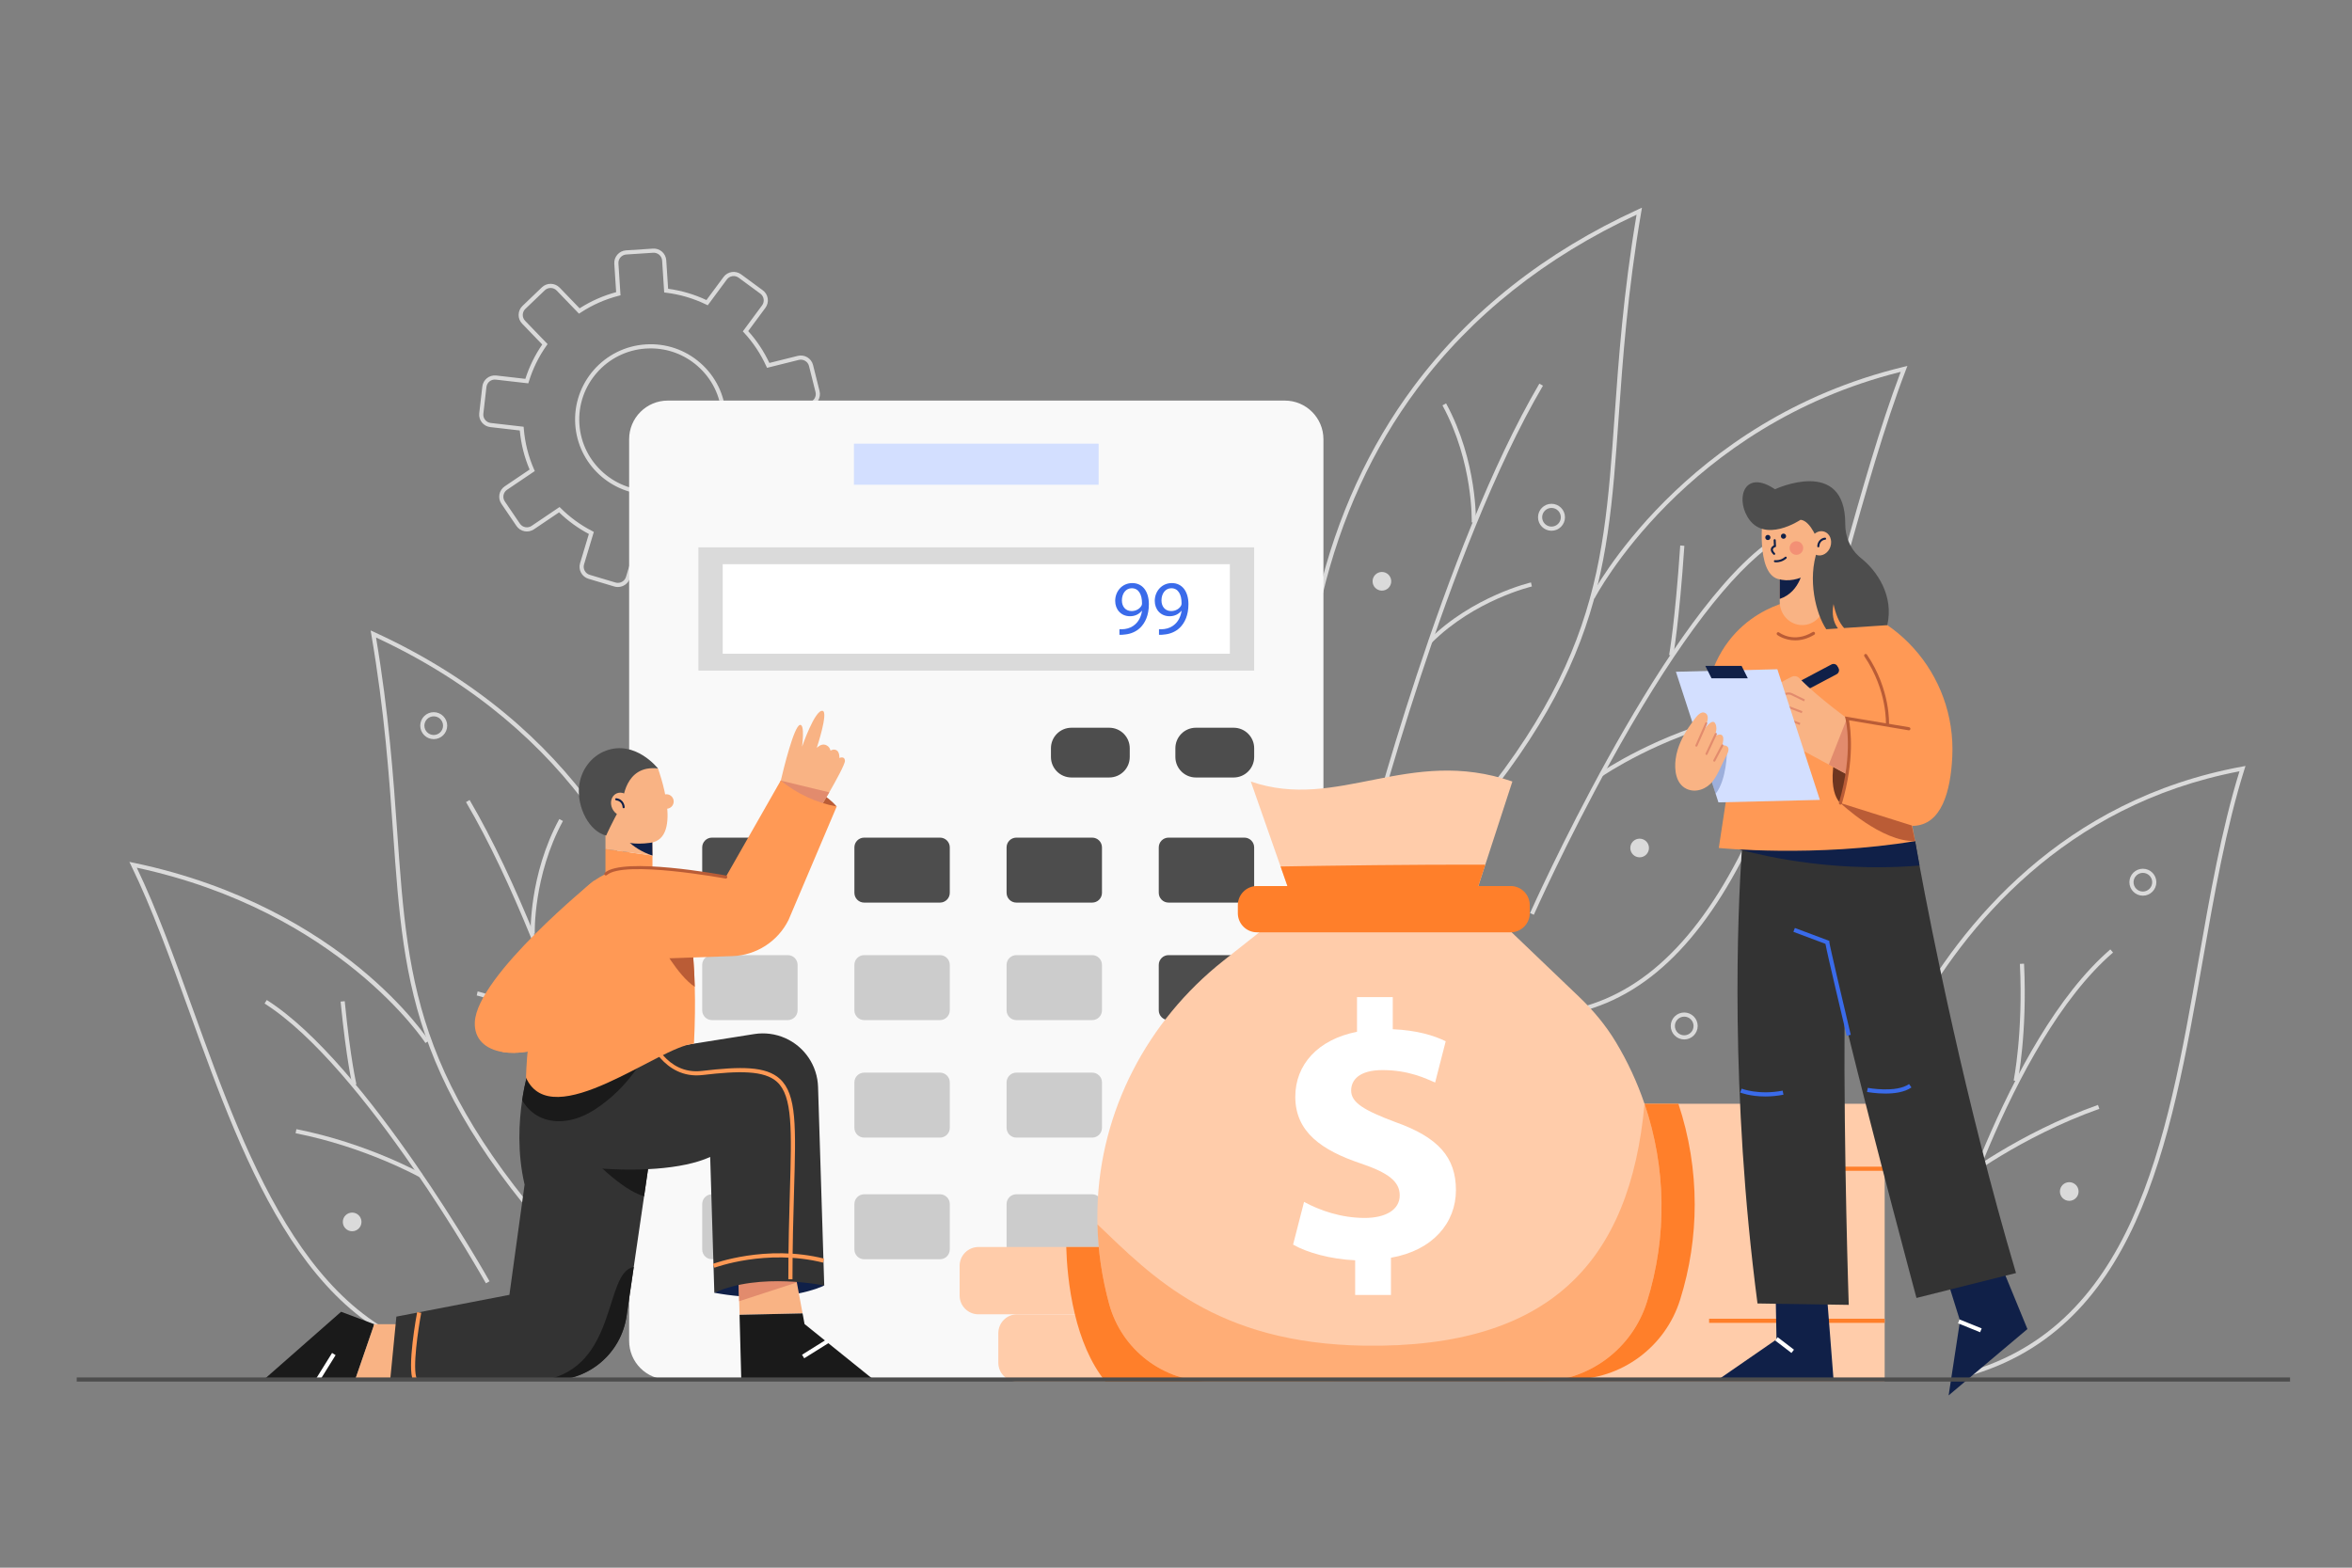 <?xml version="1.0" encoding="UTF-8" standalone="no"?>
<!-- Generator: Adobe Illustrator 27.5.0, SVG Export Plug-In . SVG Version: 6.00 Build 0)  -->

<svg
   version="1.1"
   x="0px"
   y="0px"
   viewBox="0 0 3000 2000"
   style="enable-background:new 0 0 3000 2000;"
   xml:space="preserve"
   id="svg368"
   sodipodi:docname="cost.svg"
   inkscape:version="1.1.2 (0a00cf5339, 2022-02-04)"
   xmlns:inkscape="http://www.inkscape.org/namespaces/inkscape"
   xmlns:sodipodi="http://sodipodi.sourceforge.net/DTD/sodipodi-0.dtd"
   xmlns="http://www.w3.org/2000/svg"
   xmlns:svg="http://www.w3.org/2000/svg"><rect x="0" y="0" width="3000" height="2000" fill="#808080" stroke="none"/><defs
   id="defs372" /><sodipodi:namedview
   id="namedview370"
   pagecolor="#505050"
   bordercolor="#ffffff"
   borderopacity="1"
   inkscape:pageshadow="0"
   inkscape:pageopacity="0"
   inkscape:pagecheckerboard="1"
   showgrid="false"
   inkscape:zoom="0.422"
   inkscape:cx="1659.9526"
   inkscape:cy="1209.7156"
   inkscape:window-width="1862"
   inkscape:window-height="1016"
   inkscape:window-x="58"
   inkscape:window-y="27"
   inkscape:window-maximized="1"
   inkscape:current-layer="svg368" />
<g
   id="BACKGROUND">
	
</g>
<g
   id="OBJECTS">
	<g
   id="g365">
		<g
   id="g89">
			
			<g
   id="g67">
				<g
   id="g29">
					<g
   id="g17">
						<path
   style="fill:#dadada"
   d="m 1793.205,1135.328 -3.79,-3.686 c 245.394,-252.284 255.148,-390.265 269.908,-599.122 5.23,-73.957 11.142,-157.63 28.138,-258.61 -116.219,54.019 -210.416,128.829 -280.06,222.429 -56.442,75.859 -96.987,164.175 -120.497,262.495 -40.071,167.555 -16.4,307.93 -16.158,309.328 l -5.211,0.91 c -0.246,-1.407 -24.097,-142.692 16.177,-311.275 23.662,-99.057 64.5,-188.052 121.373,-264.518 71.089,-95.582 167.559,-171.711 286.725,-226.275 l 4.552,-2.087 -0.848,4.936 c -17.598,102.946 -23.61,188 -28.915,263.04 -14.839,210.019 -24.645,348.768 -271.394,602.435 z"
   id="path7" />
						<g
   id="g15">
							<path
   style="fill:#dadada"
   d="m 1746.957,1081.141 -5.125,-1.317 c 0.976,-3.785 98.697,-381.011 221.642,-590.411 l 4.567,2.676 c -122.577,208.768 -220.113,585.272 -221.084,589.052 z"
   id="path9" />
							<path
   style="fill:#dadada"
   d="m 1882.47,666.688 -5.287,-0.189 c 0.028,-0.756 2.236,-76.475 -37.323,-149.355 l 4.652,-2.525 c 40.27,74.197 37.987,151.3 37.958,152.069 z"
   id="path11" />
							<path
   style="fill:#dadada"
   d="m 1826.066,820.065 -3.724,-3.752 c 56.229,-55.838 129.696,-73.088 130.43,-73.256 l 1.175,5.159 c -0.719,0.163 -72.756,17.115 -127.881,71.849 z"
   id="path13" />
						</g>
					</g>
					<g
   id="g27">
						<path
   style="fill:#dadada"
   d="m 1979.874,1296.985 -0.521,-5.268 c 95.679,-9.479 173.296,-73.6 237.28,-196.024 56.684,-108.465 95.622,-247.047 133.277,-381.068 24.415,-86.89 47.508,-169.068 74.462,-240.233 -275.365,68.815 -389.5,287.099 -390.628,289.309 l -4.714,-2.402 c 1.146,-2.245 117.64,-225.224 398.989,-293.253 l 4.893,-1.182 -1.805,4.702 c -27.641,72.013 -51.179,155.793 -76.101,244.492 -37.731,134.279 -76.745,273.132 -133.689,382.084 -64.874,124.13 -143.85,189.17 -241.443,198.843 z"
   id="path19" />
						<path
   style="fill:#dadada"
   d="m 1956.43,1167.033 -4.832,-2.141 c 1.606,-3.629 162.448,-363.828 297.568,-468.564 l 3.24,4.183 c -55.386,42.93 -124.102,137.157 -198.729,272.499 -56.47,102.413 -96.844,193.123 -97.247,194.023 z"
   id="path21" />
						<path
   style="fill:#dadada"
   d="m 2134.174,836.656 -5.201,-0.971 c 0.076,-0.4 7.537,-41.189 14.183,-139.739 l 5.277,0.355 c -6.67,98.932 -14.183,139.953 -14.259,140.355 z"
   id="path23" />
						<path
   style="fill:#dadada"
   d="m 2043.99,990.08 -3.003,-4.358 c 0.729,-0.502 74.211,-50.613 170.672,-72.605 l 1.175,5.159 c -95.481,21.769 -168.124,71.307 -168.844,71.804 z"
   id="path25" />
					</g>
				</g>
				<g
   id="g53">
					<g
   id="g41">
						<path
   style="fill:#dadada"
   d="M 762.802,1642.729 C 525.167,1398.424 515.722,1264.802 501.428,1062.534 496.321,990.27 490.533,908.366 473.584,809.236 l -0.843,-4.936 4.552,2.087 c 259.961,119.031 357.224,322.75 393.044,472.688 38.787,162.363 15.817,298.44 15.58,299.794 l -5.211,-0.909 c 0.234,-1.345 23.024,-136.513 -15.559,-297.848 -35.36,-147.844 -130.992,-348.425 -385.509,-466.816 16.348,97.164 22.037,177.685 27.068,248.864 14.214,201.107 23.602,333.963 259.892,576.884 z"
   id="path31" />
						<g
   id="g39">
							<path
   style="fill:#dadada"
   d="m 807.318,1590.503 c -0.933,-3.638 -94.864,-366.203 -212.891,-567.221 l 4.562,-2.681 c 118.405,201.666 212.516,564.937 213.454,568.585 z"
   id="path33" />
							<path
   style="fill:#dadada"
   d="m 676.817,1191.368 c -0.026,-0.744 -2.226,-75.016 36.563,-146.489 l 4.652,2.52 c -38.077,70.161 -35.954,143.05 -35.928,143.779 z"
   id="path35" />
							<path
   style="fill:#dadada"
   d="m 731.16,1339.135 c -53.062,-52.69 -122.406,-69.005 -123.102,-69.166 l 1.177,-5.154 c 0.708,0.161 71.482,16.774 125.653,70.568 z"
   id="path37" />
						</g>
					</g>
					<g
   id="g51">
						<path
   style="fill:#dadada"
   d="m 599.468,1735.523 c -204.16,-18.991 -285.891,-245.313 -358.001,-445 -24.375,-67.494 -47.397,-131.245 -74.102,-186.114 l -2.359,-4.841 5.277,1.094 c 137.912,28.697 232.976,88.867 288.44,134.286 60.168,49.27 88.109,92.42 88.384,92.851 l -4.458,2.852 c -1.078,-1.686 -110.243,-168.09 -368.181,-223.694 25.834,53.998 48.268,116.12 71.975,181.771 71.575,198.203 152.699,422.849 353.513,441.527 z"
   id="path43" />
						<path
   style="fill:#dadada"
   d="m 619.806,1637.196 c -1.542,-2.757 -155.752,-276.616 -282.357,-356.938 l 2.833,-4.472 c 127.732,81.042 282.592,356.057 284.143,358.823 z"
   id="path45" />
						<path
   style="fill:#dadada"
   d="m 449.473,1384.479 c -0.073,-0.308 -7.612,-31.549 -15.047,-106.669 l 5.263,-0.521 c 7.392,74.661 14.848,105.627 14.924,105.93 z"
   id="path47" />
						<path
   style="fill:#dadada"
   d="m 535.906,1502.204 c -0.682,-0.389 -69.301,-38.825 -158.884,-56.466 l 1.023,-5.192 c 90.457,17.816 159.776,56.665 160.466,57.053 z"
   id="path49" />
					</g>
				</g>
				<g
   id="g65">
					<g
   id="g63">
						<path
   style="fill:#dadada"
   d="m 2497.578,1758.967 -1.25,-5.135 c 224.788,-54.893 267.17,-296.355 308.155,-529.864 14.386,-81.961 29.256,-166.659 51.989,-239.97 -223.76,42.87 -350.509,197.37 -417.563,319.861 -73.226,133.779 -93.055,259.34 -93.244,260.591 l -5.23,-0.796 c 0.194,-1.26 20.123,-127.607 93.756,-262.187 68.029,-124.338 197.095,-281.391 425.644,-323.482 l 4.33,-0.798 -1.331,4.197 c -23.377,73.931 -38.508,160.136 -53.14,243.499 -41.279,235.185 -83.965,478.372 -312.116,534.084 z"
   id="path55" />
						<path
   style="fill:#dadada"
   d="m 2478.341,1626.604 -5.097,-1.412 c 0.82,-2.965 83.699,-297.634 218.492,-413.995 l 3.458,4.007 c -133.581,115.31 -216.034,408.454 -216.853,411.4 z"
   id="path57" />
						<path
   style="fill:#dadada"
   d="m 2573.607,1379.533 -5.182,-1.071 c 0.123,-0.597 12.226,-60.639 7.977,-148.786 l 5.287,-0.256 c 4.282,88.868 -7.958,149.512 -8.082,150.113 z"
   id="path59" />
						<path
   style="fill:#dadada"
   d="m 2502.329,1507.789 -3.25,-4.178 c 0.734,-0.568 74.703,-57.688 176.896,-93.983 l 1.771,4.983 c -101.396,36.016 -174.687,92.61 -175.417,93.178 z"
   id="path61" />
					</g>
				</g>
			</g>
			<g
   id="g85">
				<path
   style="fill:#dadada"
   d="m 1978.945,677.105 c -9.479,0 -17.191,-7.714 -17.191,-17.195 0,-9.481 7.712,-17.195 17.191,-17.195 9.479,0 17.191,7.714 17.191,17.195 0,9.481 -7.712,17.195 -17.191,17.195 z m 0,-29.1 c -6.561,0 -11.904,5.341 -11.904,11.904 0,6.563 5.343,11.904 11.904,11.904 6.561,0 11.904,-5.341 11.904,-11.904 0,-6.563 -5.343,-11.904 -11.904,-11.904 z"
   id="path69" />
				<path
   style="fill:#dadada"
   d="m 553.213,942.961 c -9.481,0 -17.195,-7.714 -17.195,-17.195 0,-9.481 7.714,-17.195 17.195,-17.195 9.481,0 17.193,7.714 17.193,17.195 0,9.481 -7.712,17.195 -17.193,17.195 z m 0,-29.1 c -6.563,0 -11.904,5.341 -11.904,11.904 0,6.563 5.341,11.904 11.904,11.904 6.563,0 11.902,-5.341 11.902,-11.904 0,-6.563 -5.339,-11.904 -11.902,-11.904 z"
   id="path71" />
				<path
   style="fill:#dadada"
   d="m 2148.234,1326.09 c -9.479,0 -17.191,-7.712 -17.191,-17.191 0,-9.479 7.712,-17.191 17.191,-17.191 9.479,0 17.191,7.712 17.191,17.191 0,9.479 -7.713,17.191 -17.191,17.191 z m 0,-29.095 c -6.561,0 -11.904,5.343 -11.904,11.904 0,6.561 5.343,11.904 11.904,11.904 6.561,0 11.904,-5.343 11.904,-11.904 0,-6.561 -5.344,-11.904 -11.904,-11.904 z"
   id="path73" />
				<path
   style="fill:#dadada"
   d="m 2733.251,1142.68 c -9.479,0 -17.191,-7.712 -17.191,-17.191 0,-9.484 7.712,-17.195 17.191,-17.195 9.479,0 17.191,7.712 17.191,17.195 0,9.479 -7.712,17.191 -17.191,17.191 z m 0,-29.1 c -6.561,0 -11.904,5.343 -11.904,11.909 0,6.561 5.344,11.904 11.904,11.904 6.56,0 11.904,-5.344 11.904,-11.904 10e-4,-6.565 -5.343,-11.909 -11.904,-11.909 z"
   id="path75" />
				<circle
   style="fill:#dadada"
   cx="2091.363"
   cy="1081.84"
   r="11.904"
   id="circle77" />
				<circle
   style="fill:#dadada"
   cx="2639.348"
   cy="1520.084"
   r="11.904"
   id="circle79" />
				
					<ellipse
   transform="matrix(0.001,-1,1,0.001,1018.954,2504.227)"
   style="fill:#dadada"
   cx="1763.365"
   cy="741.915"
   rx="11.904"
   ry="11.903"
   id="ellipse81" />
				<circle
   style="fill:#dadada"
   cx="449.17"
   cy="1558.883"
   r="11.904"
   id="circle83" />
			</g>
			<path
   style="fill:#dadada"
   d="m 788.145,748.909 c -1.52,0 -3.065,-0.218 -4.595,-0.675 l -32.906,-9.829 c -4.109,-1.229 -7.492,-3.982 -9.522,-7.752 -2.025,-3.761 -2.463,-8.086 -1.229,-12.174 l 11.213,-37.233 c -13.915,-7.385 -26.679,-16.66 -38.003,-27.61 l -32.082,21.655 c -7.326,4.943 -17.314,3.025 -22.269,-4.28 L 639.51,642.66 c -2.402,-3.536 -3.278,-7.795 -2.468,-11.99 0.81,-4.202 3.212,-7.835 6.765,-10.234 l 31.705,-21.397 c -6.72,-15.822 -10.926,-32.574 -12.522,-49.855 l -37.617,-4.306 c -4.263,-0.488 -8.079,-2.605 -10.741,-5.962 -2.655,-3.344 -3.849,-7.52 -3.359,-11.76 l 3.932,-34.024 c 1.009,-8.766 8.979,-15.081 17.766,-14.072 l 37.134,4.256 c 4.979,-15.59 12.205,-30.305 21.511,-43.811 l -25.642,-26.587 c -2.97,-3.079 -4.559,-7.129 -4.477,-11.4 0.085,-4.277 1.833,-8.264 4.927,-11.229 l 24.768,-23.737 c 6.376,-6.116 16.549,-5.919 22.674,0.441 l 25.414,26.355 c 14.424,-9.242 30.087,-16.168 46.62,-20.618 l -2.364,-36.324 c -0.573,-8.804 6.142,-16.435 14.964,-17.008 l 34.277,-2.231 c 8.932,-0.587 16.471,6.12 17.046,14.919 l 2.366,36.328 c 16.966,2.271 33.392,7.11 48.884,14.401 l 21.783,-29.429 c 5.249,-7.096 15.305,-8.612 22.423,-3.38 l 27.641,20.327 c 3.449,2.537 5.699,6.262 6.338,10.49 0.637,4.228 -0.412,8.449 -2.956,11.888 l -21.97,29.687 c 10.971,12.193 20.042,25.853 26.999,40.656 l 36.265,-9.036 c 8.591,-2.122 17.307,3.089 19.446,11.646 l 8.307,33.226 c 1.035,4.14 0.396,8.437 -1.805,12.098 -2.208,3.674 -5.715,6.265 -9.877,7.302 l -36.741,9.15 c 0.673,17.347 -1.329,34.5 -5.954,51.059 l 34.213,17.105 c 3.835,1.919 6.689,5.211 8.036,9.27 1.345,4.055 1.028,8.387 -0.891,12.205 l -15.395,30.609 c -3.967,7.882 -13.621,11.08 -21.525,7.132 l -34.633,-17.309 c -9.792,12.316 -21.246,23.167 -34.102,32.302 l 15.947,35.466 c 1.75,3.896 1.878,8.238 0.358,12.229 -1.523,4.003 -4.519,7.172 -8.437,8.925 l -31.34,14.012 c -8.072,3.598 -17.575,-0.002 -21.191,-8.048 l -16.028,-35.649 c -8.361,1.85 -16.919,3.067 -25.469,3.624 -8.553,0.561 -17.195,0.462 -25.736,-0.289 l -11.262,37.42 c -2.082,6.923 -8.473,11.406 -15.372,11.406 z m -74.41,-102.081 1.542,1.53 c 11.838,11.748 25.365,21.575 40.203,29.204 l 1.956,1.007 -12.48,41.435 c -0.824,2.736 -0.531,5.625 0.822,8.141 1.36,2.525 3.626,4.368 6.381,5.192 l 32.906,9.829 c 5.692,1.693 11.686,-1.528 13.385,-7.188 l 12.515,-41.584 2.17,0.22 c 8.951,0.9 18.048,1.059 27.034,0.481 8.989,-0.587 17.984,-1.926 26.734,-3.982 l 2.122,-0.5 17.814,39.614 c 2.421,5.388 8.792,7.797 14.204,5.388 l 31.34,-14.015 c 2.627,-1.172 4.633,-3.295 5.654,-5.976 1.016,-2.667 0.931,-5.571 -0.242,-8.176 l -17.745,-39.469 1.812,-1.253 c 13.74,-9.498 25.879,-20.992 36.075,-34.168 l 1.329,-1.717 38.51,19.247 c 5.31,2.655 11.776,0.507 14.431,-4.777 l 15.395,-30.608 c 1.284,-2.551 1.497,-5.45 0.597,-8.16 -0.902,-2.717 -2.811,-4.922 -5.381,-6.206 l -38.157,-19.078 0.623,-2.122 c 5.095,-17.331 7.2,-35.367 6.26,-53.602 l -0.114,-2.177 40.957,-10.201 c 2.792,-0.694 5.142,-2.43 6.62,-4.891 1.471,-2.449 1.902,-5.322 1.21,-8.091 l -8.309,-33.226 c -1.433,-5.729 -7.267,-9.23 -13.034,-7.795 l -40.528,10.097 -0.909,-2.006 C 970.301,451.52 960.722,437.096 948.97,424.37 l -1.488,-1.608 24.566,-33.195 c 1.703,-2.302 2.406,-5.125 1.978,-7.951 -0.426,-2.828 -1.933,-5.322 -4.242,-7.018 l -27.641,-20.327 c -4.773,-3.513 -11.516,-2.492 -15.033,2.262 l -24.391,32.951 -1.978,-0.962 c -16.201,-7.885 -33.484,-12.975 -51.369,-15.13 l -2.179,-0.263 -2.648,-40.696 c -0.386,-5.893 -5.519,-10.36 -11.423,-9.988 l -34.277,2.231 c -5.914,0.386 -10.414,5.495 -10.033,11.388 l 2.65,40.694 -2.129,0.542 c -17.456,4.453 -33.936,11.743 -48.986,21.665 l -1.836,1.21 -28.456,-29.509 c -4.107,-4.259 -10.931,-4.394 -15.204,-0.294 l -24.768,23.737 c -2.07,1.985 -3.242,4.654 -3.297,7.513 -0.057,2.859 1.007,5.566 2.994,7.627 l 28.673,29.73 -1.267,1.788 c -10.009,14.131 -17.641,29.675 -22.681,46.201 l -0.642,2.106 -41.497,-4.754 c -5.9,-0.727 -11.236,3.546 -11.911,9.42 l -3.932,34.024 c -0.327,2.835 0.471,5.628 2.248,7.864 1.786,2.25 4.341,3.667 7.2,3.993 l 41.928,4.801 0.173,2.17 c 1.45,18.202 5.876,35.815 13.157,52.347 l 0.891,2.023 -35.355,23.863 c -2.38,1.606 -3.989,4.038 -4.531,6.85 -0.54,2.804 0.045,5.651 1.651,8.018 l 19.242,28.351 c 3.326,4.893 10.024,6.184 14.931,2.863 z M 829.656,631.07 c -50.225,0 -92.621,-39.022 -95.921,-89.696 -3.437,-52.792 36.843,-98.548 89.789,-101.994 25.649,-1.674 50.405,6.717 69.718,23.614 19.318,16.904 30.874,40.298 32.536,65.874 1.668,25.578 -6.757,50.272 -23.721,69.538 -16.959,19.261 -40.421,30.789 -66.065,32.456 v 0 c -2.125,0.14 -4.238,0.208 -6.336,0.208 z m 0.27,-186.609 c -2.013,0 -4.031,0.066 -6.056,0.197 -50.038,3.259 -88.102,46.492 -84.857,96.371 3.25,49.886 46.639,87.806 96.634,84.557 v 0 c 24.24,-1.577 46.414,-12.473 62.442,-30.675 16.026,-18.202 23.986,-41.534 22.413,-65.696 -1.573,-24.164 -12.492,-46.267 -30.743,-62.238 -16.726,-14.636 -37.777,-22.516 -59.833,-22.516 z"
   id="path87" />
		</g>
		<g
   id="g151">
			<path
   style="fill:#f9f9f9"
   d="M 1638.741,1759.928 H 851.784 c -27.232,0 -49.308,-22.076 -49.308,-49.308 V 560.355 c 0,-27.232 22.076,-49.308 49.308,-49.308 h 786.957 c 27.232,0 49.308,22.076 49.308,49.308 V 1710.62 c 0,27.232 -22.076,49.308 -49.308,49.308 z"
   id="path91" />
			<rect
   x="1089.199"
   y="566"
   style="fill:#d3dfff"
   width="312.127"
   height="52.397"
   id="rect93" />
			<rect
   x="890.813"
   y="698.267"
   style="fill:#dadada"
   width="708.898"
   height="157.218"
   id="rect95" />
			<rect
   x="921.835"
   y="719.771"
   style="fill:#ffffff"
   width="646.855"
   height="114.209"
   id="rect97" />
			<g
   id="g103">
				<path
   style="fill:#4d4d4d"
   d="m 1414.827,991.899 h -48.164 c -14.456,0 -26.176,-11.719 -26.176,-26.176 v -11.137 c 0,-14.456 11.719,-26.176 26.176,-26.176 h 48.164 c 14.456,0 26.176,11.719 26.176,26.176 v 11.137 c 0,14.457 -11.719,26.176 -26.176,26.176 z"
   id="path99" />
				<path
   style="fill:#4d4d4d"
   d="m 1573.536,991.899 h -48.164 c -14.456,0 -26.176,-11.719 -26.176,-26.176 v -11.137 c 0,-14.456 11.719,-26.176 26.176,-26.176 h 48.164 c 14.456,0 26.176,11.719 26.176,26.176 v 11.137 c -10e-4,14.457 -11.72,26.176 -26.176,26.176 z"
   id="path101" />
			</g>
			<g
   id="g113">
				<path
   style="fill:#4d4d4d"
   d="m 1587.227,1151.501 h -96.739 c -6.884,0 -12.465,-5.581 -12.465,-12.465 v -57.957 c 0,-6.884 5.581,-12.465 12.465,-12.465 h 96.739 c 6.884,0 12.465,5.581 12.465,12.465 v 57.957 c 0,6.884 -5.581,12.465 -12.465,12.465 z"
   id="path105" />
				<path
   style="fill:#4d4d4d"
   d="m 1393.109,1151.501 h -96.739 c -6.884,0 -12.465,-5.581 -12.465,-12.465 v -57.957 c 0,-6.884 5.581,-12.465 12.465,-12.465 h 96.739 c 6.884,0 12.465,5.581 12.465,12.465 v 57.957 c 10e-4,6.884 -5.58,12.465 -12.465,12.465 z"
   id="path107" />
				<path
   style="fill:#4d4d4d"
   d="m 1198.992,1151.501 h -96.739 c -6.884,0 -12.465,-5.581 -12.465,-12.465 v -57.957 c 0,-6.884 5.581,-12.465 12.465,-12.465 h 96.739 c 6.884,0 12.465,5.581 12.465,12.465 v 57.957 c 0,6.884 -5.581,12.465 -12.465,12.465 z"
   id="path109" />
				<path
   style="fill:#4d4d4d"
   d="m 1004.875,1151.501 h -96.739 c -6.884,0 -12.465,-5.581 -12.465,-12.465 v -57.957 c 0,-6.884 5.581,-12.465 12.465,-12.465 h 96.739 c 6.884,0 12.465,5.581 12.465,12.465 v 57.957 c 0,6.884 -5.581,12.465 -12.465,12.465 z"
   id="path111" />
			</g>
			<g
   id="g123">
				<path
   style="fill:#4d4d4d"
   d="m 1587.227,1301.403 h -96.739 c -6.884,0 -12.465,-5.581 -12.465,-12.465 v -57.957 c 0,-6.884 5.581,-12.465 12.465,-12.465 h 96.739 c 6.884,0 12.465,5.581 12.465,12.465 v 57.957 c 0,6.885 -5.581,12.465 -12.465,12.465 z"
   id="path115" />
				<path
   style="fill:#cccccc"
   d="m 1393.109,1301.403 h -96.739 c -6.884,0 -12.465,-5.581 -12.465,-12.465 v -57.957 c 0,-6.884 5.581,-12.465 12.465,-12.465 h 96.739 c 6.884,0 12.465,5.581 12.465,12.465 v 57.957 c 10e-4,6.885 -5.58,12.465 -12.465,12.465 z"
   id="path117" />
				<path
   style="fill:#cccccc"
   d="m 1198.992,1301.403 h -96.739 c -6.884,0 -12.465,-5.581 -12.465,-12.465 v -57.957 c 0,-6.884 5.581,-12.465 12.465,-12.465 h 96.739 c 6.884,0 12.465,5.581 12.465,12.465 v 57.957 c 0,6.885 -5.581,12.465 -12.465,12.465 z"
   id="path119" />
				<path
   style="fill:#cccccc"
   d="m 1004.875,1301.403 h -96.739 c -6.884,0 -12.465,-5.581 -12.465,-12.465 v -57.957 c 0,-6.884 5.581,-12.465 12.465,-12.465 h 96.739 c 6.884,0 12.465,5.581 12.465,12.465 v 57.957 c 0,6.885 -5.581,12.465 -12.465,12.465 z"
   id="path121" />
			</g>
			<g
   id="g133">
				<path
   style="fill:#1f3c88"
   d="m 1587.227,1451.306 h -96.739 c -6.884,0 -12.465,-5.581 -12.465,-12.465 v -57.957 c 0,-6.884 5.581,-12.465 12.465,-12.465 h 96.739 c 6.884,0 12.465,5.581 12.465,12.465 v 57.957 c 0,6.884 -5.581,12.465 -12.465,12.465 z"
   id="path125" />
				<path
   style="fill:#cccccc"
   d="m 1393.109,1451.306 h -96.739 c -6.884,0 -12.465,-5.581 -12.465,-12.465 v -57.957 c 0,-6.884 5.581,-12.465 12.465,-12.465 h 96.739 c 6.884,0 12.465,5.581 12.465,12.465 v 57.957 c 10e-4,6.884 -5.58,12.465 -12.465,12.465 z"
   id="path127" />
				<path
   style="fill:#cccccc"
   d="m 1198.992,1451.306 h -96.739 c -6.884,0 -12.465,-5.581 -12.465,-12.465 v -57.957 c 0,-6.884 5.581,-12.465 12.465,-12.465 h 96.739 c 6.884,0 12.465,5.581 12.465,12.465 v 57.957 c 0,6.884 -5.581,12.465 -12.465,12.465 z"
   id="path129" />
				<path
   style="fill:#d3dfff"
   d="m 1004.875,1451.306 h -96.739 c -6.884,0 -12.465,-5.581 -12.465,-12.465 v -57.957 c 0,-6.884 5.581,-12.465 12.465,-12.465 h 96.739 c 6.884,0 12.465,5.581 12.465,12.465 v 57.957 c 0,6.884 -5.581,12.465 -12.465,12.465 z"
   id="path131" />
			</g>
			<g
   id="g143">
				<path
   style="fill:#fbc343"
   d="m 1587.227,1606.499 h -96.739 c -6.884,0 -12.465,-5.581 -12.465,-12.465 v -57.957 c 0,-6.884 5.581,-12.465 12.465,-12.465 h 96.739 c 6.884,0 12.465,5.581 12.465,12.465 v 57.957 c 0,6.884 -5.581,12.465 -12.465,12.465 z"
   id="path135" />
				<path
   style="fill:#cccccc"
   d="m 1393.109,1606.499 h -96.739 c -6.884,0 -12.465,-5.581 -12.465,-12.465 v -57.957 c 0,-6.884 5.581,-12.465 12.465,-12.465 h 96.739 c 6.884,0 12.465,5.581 12.465,12.465 v 57.957 c 10e-4,6.884 -5.58,12.465 -12.465,12.465 z"
   id="path137" />
				<path
   style="fill:#cccccc"
   d="m 1198.992,1606.499 h -96.739 c -6.884,0 -12.465,-5.581 -12.465,-12.465 v -57.957 c 0,-6.884 5.581,-12.465 12.465,-12.465 h 96.739 c 6.884,0 12.465,5.581 12.465,12.465 v 57.957 c 0,6.884 -5.581,12.465 -12.465,12.465 z"
   id="path139" />
				<path
   style="fill:#cccccc"
   d="m 1004.875,1606.499 h -96.739 c -6.884,0 -12.465,-5.581 -12.465,-12.465 v -57.957 c 0,-6.884 5.581,-12.465 12.465,-12.465 h 96.739 c 6.884,0 12.465,5.581 12.465,12.465 v 57.957 c 0,6.884 -5.581,12.465 -12.465,12.465 z"
   id="path141" />
			</g>
			<g
   id="g149">
				<path
   style="fill:#3a6bea"
   d="m 1427.843,802.771 c 1.866,0.196 4.036,0 6.982,-0.296 5.012,-0.685 9.736,-2.751 13.371,-6.194 4.228,-3.836 7.278,-9.441 8.455,-17.012 h -0.288 c -3.547,4.324 -8.655,6.882 -15.045,6.882 -11.506,0 -18.88,-8.652 -18.88,-19.57 0,-12.095 8.751,-22.717 21.827,-22.717 13.076,0 21.138,10.622 21.138,26.945 0,14.065 -4.716,23.898 -11.009,29.996 -4.916,4.816 -11.706,7.767 -18.584,8.556 -3.147,0.492 -5.901,0.589 -7.967,0.492 z m 3.147,-36.778 c 0,7.963 4.82,13.569 12.29,13.569 5.805,0 10.329,-2.851 12.587,-6.686 0.496,-0.785 0.785,-1.77 0.785,-3.147 0,-10.914 -4.027,-19.274 -13.075,-19.274 -7.374,0 -12.587,6.49 -12.587,15.538 z"
   id="path145" />
				<path
   style="fill:#3a6bea"
   d="m 1478.318,802.771 c 1.866,0.196 4.035,0 6.982,-0.296 5.012,-0.685 9.736,-2.751 13.371,-6.194 4.228,-3.836 7.278,-9.441 8.455,-17.012 h -0.288 c -3.547,4.324 -8.655,6.882 -15.045,6.882 -11.506,0 -18.88,-8.652 -18.88,-19.57 0,-12.095 8.751,-22.717 21.827,-22.717 13.075,0 21.138,10.622 21.138,26.945 0,14.065 -4.716,23.898 -11.009,29.996 -4.916,4.816 -11.706,7.767 -18.584,8.556 -3.147,0.492 -5.901,0.589 -7.967,0.492 z m 3.147,-36.778 c 0,7.963 4.82,13.569 12.29,13.569 5.805,0 10.329,-2.851 12.587,-6.686 0.496,-0.785 0.785,-1.77 0.785,-3.147 0,-10.914 -4.027,-19.274 -13.075,-19.274 -7.375,0 -12.587,6.49 -12.587,15.538 z"
   id="path147" />
			</g>
		</g>
		<g
   id="g187">
			<g
   id="g161">
				<rect
   x="1920.748"
   y="1408.151"
   style="fill:#ffccaa"
   width="483.162"
   height="354.422"
   id="rect153" />
				<rect
   x="2275.196"
   y="1488.386"
   style="fill:#ff7f2a"
   width="128.73"
   height="5.286"
   id="rect155" />
				<rect
   x="2179.972"
   y="1682.378"
   style="fill:#ff7f2a"
   width="223.954"
   height="5.287"
   id="rect157" />
				<path
   style="fill:#ff7f2a"
   d="m 2161.615,1536.574 c 0,40.791 -6.137,81.793 -18.622,121.632 -18.992,60.525 -75.016,101.687 -138.394,101.687 h -83.851 v -351.724 h 220.076 c 13.754,41.373 20.791,84.757 20.791,128.405 z"
   id="path159" />
			</g>
			<g
   id="g169">
				<path
   style="fill:#ffccaa"
   d="m 1719.717,1700.778 v 37.776 c 0,13.28 -10.739,24.02 -24.018,24.02 h -398.306 c -13.279,0 -24.018,-10.74 -24.018,-24.02 v -37.776 c 0,-13.28 10.739,-24.019 24.018,-24.019 h 398.306 c 13.279,0 24.018,10.74 24.018,24.019 z"
   id="path163" />
				<path
   style="fill:#ffccaa"
   d="m 1670.359,1614.911 v 37.828 c 0,13.279 -10.792,24.02 -24.018,24.02 h -398.306 c -13.279,0 -24.018,-10.74 -24.018,-24.02 v -37.828 c 0,-13.227 10.74,-24.02 24.018,-24.02 h 398.306 c 13.225,0 24.018,10.793 24.018,24.02 z"
   id="path165" />
				<path
   style="fill:#ff7f2a"
   d="m 1719.717,1700.778 v 37.776 c 0,13.28 -10.739,24.02 -24.018,24.02 h -285.623 c -19.733,-24.337 -31.794,-55.711 -39.042,-85.814 -8.359,-34.495 -10.528,-67.245 -11.004,-85.868 h 286.31 c 13.226,0 24.018,10.793 24.018,24.02 v 37.828 c 0,13.279 -10.792,24.02 -24.018,24.02 h 49.358 c 13.28,-10e-4 24.019,10.739 24.019,24.018 z"
   id="path167" />
			</g>
			<g
   id="g185">
				<path
   style="fill:#ffccaa"
   d="m 1929.053,997.013 -32.165,98.777 -2.381,7.301 -14.919,45.87 -0.106,0.318 -48.089,-1.058 -184.525,-4.18 -13.49,-38.622 -2.275,-6.455 -35.709,-101.951 c 110.78,38.358 202.09,-45.499 333.659,0 z"
   id="path171" />
				<path
   style="fill:#ff7f2a"
   d="m 1894.508,1103.092 -14.919,45.87 -48.194,-0.741 -184.525,-4.18 -13.49,-38.622 c 63.43,-1.111 172.568,-2.592 261.128,-2.327 z"
   id="path173" />
				<path
   style="fill:#ffccaa"
   d="m 2100.67,1660.887 c -9.47,30.263 -28.25,55.658 -52.532,73.54 -24.336,17.882 -54.172,28.146 -85.862,28.146 h -417.933 c -60.415,0 -113.424,-40.368 -129.506,-98.671 -9.258,-33.702 -14.231,-67.879 -15.024,-101.898 -0.053,-3.28 -0.106,-6.56 -0.106,-9.84 0,-3.877 0.054,-7.751 0.161,-11.621 3.41,-123.296 63.656,-238.133 160.353,-314.695 l 99.979,-79.161 228.805,5.291 125.771,120.355 c 17.691,16.929 33.453,35.851 46.099,56.819 15.155,25.13 27.429,51.654 36.726,79.053 27.458,80.735 29.256,169.195 3.069,252.682 z"
   id="path175" />
				<g
   id="g179">
					<path
   style="fill:#ffffff"
   d="m 1728.518,1652.054 v -44.215 c -31.206,-1.403 -61.465,-9.783 -79.172,-20.022 l 13.992,-54.492 c 19.565,10.694 47.018,20.477 77.314,20.477 26.542,0 44.705,-10.239 44.705,-28.858 0,-17.709 -14.902,-28.895 -49.369,-40.537 -49.824,-16.761 -83.836,-40.044 -83.836,-85.207 0,-40.992 28.893,-73.111 78.717,-82.894 v -44.253 h 45.615 v 40.992 c 31.206,1.403 52.175,7.925 67.531,15.358 l -13.499,52.634 c -12.096,-5.119 -33.519,-15.851 -67.076,-15.851 -30.258,0 -40.041,13.045 -40.041,26.089 0,15.358 16.305,25.141 55.891,40.044 55.398,19.567 77.769,45.163 77.769,87.103 0,41.447 -29.348,76.827 -82.888,86.155 v 47.476 h -45.653 z"
   id="path177" />
				</g>
				<path
   style="fill:#ff7f2a"
   d="m 1926.866,1189.4 h -323.658 c -13.388,0 -24.342,-10.954 -24.342,-24.342 v -10.357 c 0,-13.388 10.954,-24.342 24.342,-24.342 h 323.658 c 13.388,0 24.342,10.954 24.342,24.342 v 10.357 c 0,13.388 -10.953,24.342 -24.342,24.342 z"
   id="path181" />
				<path
   style="opacity:0.4;fill:#ff7f2a"
   d="m 2100.67,1660.887 c -9.47,30.263 -28.25,55.658 -52.532,73.54 -24.336,17.882 -54.172,28.146 -85.862,28.146 h -417.933 c -60.415,0 -113.424,-40.368 -129.506,-98.671 -9.258,-33.702 -14.231,-67.879 -15.024,-101.898 69.144,65.922 150.614,152.107 341.065,154.752 236.496,3.285 338.419,-107.559 356.724,-308.552 27.457,80.736 29.255,169.196 3.068,252.683 z"
   id="path183" />
			</g>
		</g>
		<g
   id="g267">
			<g
   id="g225">
				<g
   id="g199">
					<polygon
   style="fill:#1a1a1a"
   points="453.094,1759.928 477.384,1689.386 435.062,1673.514 336.751,1759.928 "
   id="polygon189" />
					<polygon
   style="fill:#f9b384"
   points="453.094,1759.928 477.384,1689.386 570.846,1689.386 560.265,1756.401 "
   id="polygon191" />
					<path
   style="fill:#333333"
   d="m 852.533,1313.73 -3.439,23.438 -2.063,14.126 -14.813,101.528 -5.661,38.781 -5.026,34.601 -13.173,90.153 -9.152,62.536 c -6.877,47.034 -47.189,81.9 -94.749,81.9 H 497.661 l 0.264,-2.645 6.719,-68.779 0.952,-9.682 144.16,-27.776 19.362,-140.626 c -9.522,-40.897 -7.195,-80.259 -3.068,-107.877 3.491,-23.544 8.358,-38.516 8.358,-38.516 l 64.33,-18.464 z"
   id="path193" />
					<path
   style="fill:#1a1a1a"
   d="m 808.359,1616.357 -9.152,62.536 c -6.877,47.034 -47.189,81.9 -94.749,81.9 h -10.581 c 94.75,-16.957 76.234,-137.981 114.482,-144.436 z"
   id="path195" />
					
						<rect
   x="396.899"
   y="1740.97"
   transform="matrix(0.528,-0.849,0.849,0.528,-1284.362,1176.385)"
   style="fill:#ffffff"
   width="38.413"
   height="5.293"
   id="rect197" />
				</g>
				<path
   style="fill:#1a1a1a"
   d="m 832.219,1452.822 -10.687,73.382 c -29.784,-8.518 -69.056,-51.09 -69.056,-51.09 z"
   id="path201" />
				<g
   id="g219">
					<path
   style="fill:#102048"
   d="m 1051.335,1640.006 c 0,0 -50.258,25.792 -140.193,9.259 l 74.725,-49.6 z"
   id="path203" />
					<polygon
   style="fill:#f9b384"
   points="943.315,1677.358 942.839,1660.005 941.569,1612.442 1012.988,1617.733 1016.373,1636.091 1023.674,1675.559 "
   id="polygon205" />
					<polygon
   style="fill:#e28b6d"
   points="942.839,1660.005 941.569,1612.442 1012.988,1617.733 1016.373,1636.091 "
   id="polygon207" />
					<polygon
   style="fill:#1a1a1a"
   points="945.529,1760.589 1114.818,1760.589 1026.206,1689.165 1023.69,1675.581 943.3,1677.358 "
   id="polygon209" />
					
						<rect
   x="1021.199"
   y="1718.703"
   transform="matrix(0.848,-0.53,0.53,0.848,-753.897,812.116)"
   style="fill:#ffffff"
   width="37.433"
   height="5.294"
   id="rect211" />
					<path
   style="fill:#333333"
   d="m 674.402,1364.891 287.554,-45.666 c 13.449,-2.136 27.228,-0.329 39.671,5.202 v 0 c 24.73,10.992 40.98,35.176 41.814,62.227 l 7.894,253.353 c 0,0 -82,-17.195 -140.193,9.259 l -5.29,-173.27 c -35.158,16.008 -96.064,19.399 -157.784,13.227 z"
   id="path213" />
					<path
   style="fill:#ff9955"
   d="m 1010.82,1632.071 h -5.291 c 0,-43.841 1.059,-80.232 1.992,-112.339 2.271,-78.185 3.522,-121.255 -16.395,-139.478 -16.118,-14.751 -48.325,-14.292 -95.061,-8.763 -50.083,5.836 -70.054,-47.484 -70.248,-48.024 l 4.974,-1.805 c 0.744,2.046 18.735,50.099 64.654,44.571 49.464,-5.841 81.568,-6.068 99.253,10.118 21.705,19.863 20.504,61.193 18.11,143.538 -0.932,32.069 -1.988,68.416 -1.988,112.182 z"
   id="path215" />
					<path
   style="fill:#ff9955"
   d="m 911.242,1617.348 -1.878,-4.945 c 0.67,-0.251 67.747,-25.215 141.773,-6.708 l -1.284,5.135 c -72.347,-18.105 -137.955,6.267 -138.611,6.518 z"
   id="path217" />
				</g>
				<path
   style="fill:#ff9955"
   d="m 527.036,1761.554 c -8.238,-16.485 4.512,-84.751 5.059,-87.65 l 5.197,0.985 c -3.631,19.251 -11.705,71.932 -5.523,84.296 z"
   id="path221" />
				<path
   style="fill:#1a1a1a"
   d="m 823.913,1343.729 c 0,0 -20.314,43.225 -66.128,72.323 -15.554,9.841 -30.842,14.338 -44.544,14.391 -20.685,0.053 -37.878,-9.999 -47.189,-27.036 3.491,-23.544 8.358,-38.516 8.358,-38.516 l 64.33,-18.464 64.912,-2.063 z"
   id="path223" />
			</g>
			<g
   id="g245">
				<polygon
   style="fill:#ff9955"
   points="772.272,1083.216 772.272,1144.447 832.229,1144.447 832.229,1091.487 "
   id="polygon227" />
				<polygon
   style="fill:#f9b384"
   points="832.229,1053.623 772.272,1053.623 772.272,1083.216 832.229,1091.487 "
   id="polygon229" />
				<path
   style="fill:#102048"
   d="m 789.949,1062 c 1.323,0 14.462,20.615 42.279,29.486 l -0.398,-32.131 z"
   id="path231" />
				<path
   style="fill:#f9b384"
   d="m 839.282,980.436 c 0,0 33.064,89.06 -9.699,94.791 -42.763,5.732 -49.376,-13.668 -49.376,-13.668 l -13.226,-47.175 29.538,-39.68 z"
   id="path233" />
				
					<ellipse
   transform="matrix(0.018,-1,1,0.018,-188.461,1854.422)"
   style="fill:#f9b384"
   cx="850.304"
   cy="1023.202"
   rx="9.259"
   ry="9.258"
   id="ellipse235" />
				<path
   style="fill:#4d4d4d"
   d="m 794.315,1022.761 c 0,0 2.204,-47.616 44.967,-42.325 0,0 -28.779,-36.964 -66.7,-22.63 -19.257,7.279 -32.14,25.668 -34.026,46.17 -2.436,26.496 13.038,56.702 34.64,61.993 0,0 7.054,-16.313 18.914,-37.035 z"
   id="path237" />
				<path
   style="fill:#f9b384"
   d="m 804.541,1020.534 c 3.575,7.602 1.203,16.243 -5.297,19.299 -6.5,3.057 -14.667,-0.628 -18.241,-8.23 -3.574,-7.602 -1.203,-16.243 5.297,-19.299 6.5,-3.057 14.666,0.627 18.241,8.23 z"
   id="path239" />
				
					<ellipse
   transform="matrix(0.014,-1,1,0.014,-215.389,1838.498)"
   style="opacity:0.4;fill:#eb5d60"
   cx="824.777"
   cy="1028.493"
   id="ellipse241"
   r="12.124" />
				<path
   style="fill:#102048"
   d="m 795.459,1031.136 c -0.727,0 -1.317,-0.592 -1.322,-1.317 -0.002,-0.313 -0.154,-7.693 -8.337,-8.835 -0.725,-0.104 -1.229,-0.772 -1.127,-1.497 0.099,-0.72 0.774,-1.189 1.492,-1.128 10.495,1.473 10.616,11.355 10.616,11.454 0,0.729 -0.587,1.317 -1.317,1.322 -0.003,10e-4 -0.003,10e-4 -0.005,10e-4 z"
   id="path243" />
			</g>
			<g
   id="g265">
				<path
   style="fill:#ba5c36"
   d="m 995.787,995.867 c 0,0 46.247,3.527 71.419,33.067 l -57.268,14.109 z"
   id="path247" />
				<path
   style="fill:#f9b384"
   d="m 1077.741,970.525 c 0.212,4.233 -11.427,25.343 -19.997,40.315 -5.026,8.624 -8.941,15.185 -8.941,15.185 l -30.842,8.994 -22.008,-33.172 -1.058,-1.64 c 0,0 0.317,-1.429 0.899,-3.968 v -0.053 c 0.053,-0.053 0.053,-0.159 0.106,-0.317 3.703,-15.713 16.823,-69.255 24.388,-71.054 6.666,-1.535 2.751,27.776 2.751,27.776 0,0 16.453,-47.669 26.187,-45.711 7.777,1.534 -7.459,47.246 -7.459,47.246 0,0 5.449,-5.714 10.951,-3.915 5.872,1.957 6.613,7.46 6.613,7.46 0,0 3.915,-2.751 7.83,-0.423 3.915,2.38 3.544,9.788 3.544,9.788 0,0 6.613,-3.125 7.036,3.489 z"
   id="path249" />
				<path
   style="fill:#ff9955"
   d="m 758.26,1122.949 -20.95,81.9 -32.482,126.976 c -22.06,9.788 -45.337,13.385 -63.801,10.317 -21.426,-3.545 -36.397,-16.031 -35.392,-38.093 2.646,-59.52 152.625,-181.1 152.625,-181.1 z"
   id="path251" />
				<path
   style="fill:#ff9955"
   d="m 754.24,1146.21 -16.929,58.638 -32.482,126.976 c -22.06,9.788 -45.337,13.385 -63.801,10.317 C 688.111,1207.053 754.24,1146.21 754.24,1146.21 Z"
   id="path253" />
				<path
   style="fill:#ff9955"
   d="m 885.174,1331.507 c -43.645,2.963 -181.192,116.712 -214.256,43.331 0,0 4.602,-273.739 145.906,-268.66 25.023,0.899 46.978,17.565 54.543,41.426 3.386,10.793 6.771,24.866 9.417,42.96 2.698,18.359 4.708,40.897 5.396,68.355 0.581,21.163 0.317,45.235 -1.006,72.588 z"
   id="path255" />
				<path
   style="fill:#ba5c36"
   d="m 886.18,1258.919 c -21.849,-14.126 -44.65,-56.716 -44.65,-56.716 l 39.254,-11.64 c 2.698,18.359 4.708,40.897 5.396,68.356 z"
   id="path257" />
				<path
   style="fill:#e28b6d"
   d="m 1057.744,1010.839 c -5.026,8.624 -8.941,15.185 -8.941,15.185 l -30.842,8.994 -22.008,-33.172 -0.159,-5.608 v -0.37 h 0.106 z"
   id="path259" />
				<path
   style="fill:#ff9955"
   d="m 816.834,1106.179 c 0,0 67.856,4.76 108.856,12.696 l 70.096,-123.008 c 21.411,17.132 45.207,28.181 71.419,33.067 l -61.349,144.554 c -13.53,27.454 -41.062,45.24 -71.649,46.285 l -105.065,3.592 z"
   id="path261" />
				<path
   style="fill:#ba5c36"
   d="m 925.693,1120.861 c -0.121,0 -0.242,-0.01 -0.365,-0.033 -1.291,-0.242 -129.424,-23.737 -151.257,-4.434 -0.824,0.72 -2.075,0.649 -2.802,-0.175 -0.725,-0.819 -0.647,-2.075 0.173,-2.8 23.271,-20.573 149.26,2.511 154.611,3.505 1.078,0.199 1.788,1.236 1.589,2.312 -0.178,0.957 -1.012,1.625 -1.949,1.625 z"
   id="path263" />
			</g>
		</g>
		<g
   id="g361">
			<g
   id="g289">
				<polygon
   style="fill:#102048"
   points="2264.619,1638.243 2329.866,1647.061 2338.684,1759.928 2191.878,1759.928 2265.942,1708.785 "
   id="polygon269" />
				<polygon
   style="fill:#102048"
   points="2480.198,1621.489 2546.327,1599.004 2586.004,1695.558 2485.489,1780.209 2500.037,1684.977 "
   id="polygon271" />
				<path
   style="fill:#333333"
   d="m 2368.676,1054.488 c -1.323,3.703 -2.539,8.465 -3.703,14.073 -1.958,9.788 -3.65,22.274 -5.079,36.982 -4.655,48.039 -6.613,119.411 -7.142,195.226 -1.111,170.73 5.344,363.945 5.344,363.945 l -26.875,-0.423 -66.129,-1.005 -23.383,-0.37 c -35.445,-270.459 -25.34,-498.857 -19.997,-578.376 0.158,-2.751 0.37,-5.291 0.476,-7.672 1.111,-14.602 1.852,-22.38 1.852,-22.38 z"
   id="path273" />
				<path
   style="fill:#333333"
   d="m 2571.453,1624.134 -13.437,3.333 -70.467,17.618 -43.063,10.793 c 0,0 -50.999,-189.247 -91.734,-355.11 -19.574,-79.995 -36.82,-154.541 -44.756,-199.776 -2.751,-15.978 -4.391,-28.305 -4.602,-35.924 l 61.579,3.492 77.767,4.444 c 0,0 1.905,11.164 5.608,31.215 14.813,79.943 58.246,301.305 123.105,519.915 z"
   id="path275" />
				<path
   style="fill:#102048"
   d="m 2448.348,1104.22 c -31.319,2.592 -61.156,2.698 -88.454,1.323 -18.569,-0.952 -35.974,-2.592 -51.898,-4.55 -39.36,-4.92 -69.726,-12.063 -86.284,-16.454 -9.046,-2.434 -13.967,-4.021 -13.967,-4.021 l 14.442,-3.651 89.089,-22.38 h 57.399 c -1.323,3.703 -2.539,8.465 -3.703,14.073 l 77.767,4.444 c 10e-4,0 1.906,11.164 5.609,31.216 z"
   id="path277" />
				<path
   style="fill:#3a6bea"
   d="m 2355.504,1321.419 c -4.277,-17.939 -24.49,-102.894 -27.124,-117.28 l -40.886,-15.329 1.857,-4.955 44.036,16.513 v 1.833 c 0.303,3.922 16.471,72.723 27.262,117.986 z"
   id="path279" />
				<path
   style="fill:#3a6bea"
   d="m 2251.691,1398.846 c -19.237,0 -31.459,-4.775 -32.141,-5.05 l 1.961,-4.912 c 0.208,0.09 21.791,8.446 52.297,2.511 l 1.014,5.192 c -8.47,1.648 -16.253,2.259 -23.131,2.259 z"
   id="path281" />
				<path
   style="fill:#3a6bea"
   d="m 2404.85,1395.132 c -12.316,0 -22.653,-1.919 -23.458,-2.07 l 0.985,-5.201 c 0.365,0.071 36.139,6.693 52.657,-4.855 l 3.032,4.33 c -8.802,6.162 -21.852,7.796 -33.216,7.796 z"
   id="path283" />
				
					<rect
   x="2273.655"
   y="1703.669"
   transform="matrix(0.608,-0.794,0.794,0.608,-470.809,2479.648)"
   style="fill:#ffffff"
   width="5.291"
   height="26.102"
   id="rect285" />
				
					<rect
   x="2511.5"
   y="1675.482"
   transform="matrix(0.376,-0.926,0.926,0.376,1.644,3383.859)"
   style="fill:#ffffff"
   width="5.287"
   height="30.452"
   id="rect287" />
			</g>
			<g
   id="g335">
				<path
   style="fill:#ff9955"
   d="m 2291.071,765.282 c 0,0 -90.816,11.463 -113.741,113.75 l 27.333,121.685 -12.344,81.124 c 0,0 123.44,12.345 250.407,-8.818 l -38.575,-206.777 z"
   id="path291" />
				<path
   style="fill:#6e3620"
   d="m 2347.501,1024.525 c 0,0 -27.333,-20.06 8.376,-108.018 l 23.806,86.635 z"
   id="path293" />
				<path
   style="fill:#102048"
   d="m 2240.994,913.97 -6.601,-12.469 101.614,-53.804 c 2.839,-1.503 6.36,-0.42 7.863,2.419 l 1.158,2.187 c 1.503,2.839 0.42,6.359 -2.419,7.862 z"
   id="path295" />
				<path
   style="fill:#f9b384"
   d="m 2370.422,995.867 -2.698,-1.482 -35.074,-18.94 -58.775,-31.797 c -1.058,-7.09 -0.264,-13.121 3.968,-17.248 l -2.91,-1.164 c -4.761,-2.01 -8.253,-6.296 -9.205,-11.428 l -0.106,-0.635 c -1.534,-5.132 -0.794,-9.893 -0.317,-12.539 l 1.375,-1.799 c 3.438,-4.497 4.973,-6.772 9.417,-10.317 l -7.512,0.423 c 0,0 -18.516,5.079 -9.893,-6.825 5.925,-8.253 19.204,-15.237 26.769,-18.729 3.174,-1.481 7.036,-0.846 9.469,1.693 25.446,26.4 70.202,58.039 70.202,58.039 l 0.476,6.454 4.338,59.414 z"
   id="path297" />
				<g
   id="g305">
					<path
   style="fill:#e28b6d"
   d="m 2301.065,894.771 -16.011,-7.821 c -1.667,-0.822 -3.534,-1.082 -5.362,-0.763 l -17.053,2.965 -0.455,-2.605 17.053,-2.965 c 2.387,-0.417 4.803,-0.071 6.982,0.99 l 16.011,7.821 z"
   id="path299" />
					<path
   style="fill:#e28b6d"
   d="m 2298.091,909.806 -19.204,-7.357 c -0.853,-0.327 -1.753,-0.493 -2.672,-0.493 h -10.933 v -2.643 h 10.933 c 1.241,0 2.458,0.223 3.619,0.666 l 19.204,7.359 z"
   id="path301" />
					<path
   style="fill:#e28b6d"
   d="m 2295.447,924.797 -17.437,-6.587 c -1.364,-0.516 -2.861,-0.711 -4.334,-0.54 l -7.144,0.813 -0.303,-2.629 7.148,-0.812 c 1.866,-0.213 3.799,0.028 5.571,0.696 l 17.437,6.587 z"
   id="path303" />
				</g>
				<polygon
   style="fill:#e28b6d"
   points="2367.724,994.386 2332.649,975.445 2355.874,916.507 2365.608,929.575 2369.946,988.989 "
   id="polygon307" />
				<path
   style="fill:#ba5c36"
   d="m 2347.501,1024.525 c 0,0 52.465,49.821 95.225,48.498 l -12.347,-58.638 z"
   id="path309" />
				<path
   style="fill:#ff9955"
   d="m 2291.071,765.282 c 0,0 6.461,-0.67 17.229,-0.301 105.898,3.622 187.019,94.745 181.851,200.587 -2.136,43.753 -13.503,87.186 -50.071,88.056 l -92.579,-29.099 c 8.731,-32.746 15.25,-66.705 8.376,-108.018 l 42.984,20.501 z"
   id="path311" />
				<polygon
   style="fill:#d3dfff"
   points="2191.875,1023.643 2188.331,1012.691 2175.316,972.694 2137.649,856.987 2267.05,853.812 2321.275,1020.469 "
   id="polygon313" />
				<path
   style="opacity:0.3;fill:#1f3c88"
   d="m 2202.773,958.832 c 0,0 -0.212,35.765 -14.442,53.859 l -13.014,-39.997 z"
   id="path315" />
				<g
   id="g325">
					<path
   style="fill:#f9b384"
   d="m 2140.014,956.038 c 4.075,-13.162 11.504,-25.308 19.669,-36.268 2.599,-3.488 8.253,-12.061 13.68,-10.759 11.021,2.645 0,22.044 0,22.044 0,0 10.581,-15.872 14.548,-7.936 3.968,7.936 -1.763,16.754 -1.763,16.754 0,0 16.752,-11.022 10.581,11.022 0,0 13.666,-1.763 5.291,13.225 -5.978,10.699 -9.85,22.625 -17.34,32.456 -7.545,9.903 -21.724,15.455 -33.498,9.813 -13.848,-6.636 -15.622,-24.347 -13.911,-37.833 0.54,-4.266 1.48,-8.441 2.743,-12.518 z"
   id="path317" />
					<path
   style="fill:#e28b6d"
   d="m 2163.771,952.551 c -0.18,0 -0.36,-0.038 -0.535,-0.114 -0.668,-0.296 -0.971,-1.078 -0.673,-1.746 l 12.563,-28.437 c 0.294,-0.668 1.075,-0.969 1.743,-0.675 0.668,0.296 0.971,1.078 0.673,1.746 l -12.563,28.437 c -0.218,0.493 -0.701,0.789 -1.208,0.789 z"
   id="path319" />
					<path
   style="fill:#e28b6d"
   d="m 2176.665,963.134 c -0.189,0 -0.379,-0.04 -0.559,-0.125 -0.663,-0.31 -0.948,-1.097 -0.64,-1.76 l 11.904,-25.459 c 0.318,-0.663 1.108,-0.943 1.758,-0.639 0.663,0.31 0.947,1.097 0.639,1.76 l -11.904,25.459 c -0.222,0.479 -0.7,0.764 -1.198,0.764 z"
   id="path321" />
					<path
   style="fill:#e28b6d"
   d="m 2186.585,971.729 c -0.208,0 -0.417,-0.05 -0.616,-0.154 -0.644,-0.339 -0.895,-1.139 -0.554,-1.786 l 10.251,-19.51 c 0.346,-0.644 1.137,-0.888 1.786,-0.554 0.644,0.339 0.895,1.139 0.554,1.786 l -10.251,19.51 c -0.237,0.45 -0.696,0.708 -1.17,0.708 z"
   id="path323" />
				</g>
				<polygon
   style="fill:#102048"
   points="2221.412,849.492 2229.348,865.364 2183.058,865.364 2175.122,849.492 "
   id="polygon327" />
				<path
   style="fill:#ba5c36"
   d="m 2289.815,816.955 c -13.728,0 -22.752,-6.791 -22.885,-6.895 -0.867,-0.67 -1.023,-1.911 -0.36,-2.778 0.673,-0.865 1.909,-1.03 2.781,-0.365 0.758,0.573 18.711,13.932 42.738,-0.566 0.929,-0.571 2.156,-0.261 2.724,0.673 0.564,0.938 0.26,2.158 -0.677,2.724 -8.968,5.414 -17.268,7.207 -24.321,7.207 z"
   id="path329" />
				<path
   style="fill:#ba5c36"
   d="m 2347.503,1026.508 c -0.185,0 -0.374,-0.028 -0.563,-0.081 -1.047,-0.313 -1.649,-1.416 -1.341,-2.468 19.024,-64.414 8.47,-106.534 8.361,-106.953 l -0.772,-2.963 81.927,13.733 c 1.08,0.18 1.81,1.203 1.63,2.283 -0.18,1.087 -1.255,1.821 -2.283,1.63 l -76.039,-12.745 c 2.032,10.774 7.451,50.376 -9.015,106.143 -0.257,0.862 -1.048,1.421 -1.905,1.421 z"
   id="path331" />
				<path
   style="fill:#ba5c36"
   d="m 2407.455,926.426 c -0.038,0 -0.081,0 -0.118,-0.002 -1.094,-0.066 -1.928,-1.007 -1.862,-2.101 0.024,-0.426 2.217,-43.105 -27.437,-86.946 -0.611,-0.907 -0.374,-2.141 0.531,-2.755 0.909,-0.609 2.141,-0.379 2.757,0.533 30.44,45.009 28.138,88.971 28.11,89.41 -0.067,1.051 -0.939,1.861 -1.981,1.861 z"
   id="path333" />
			</g>
			<g
   id="g359">
				<path
   style="fill:#f9b384"
   d="m 2327.438,716.586 v 51.058 c 0,16.475 -12.839,29.823 -28.687,29.823 -15.847,0 -28.687,-13.348 -28.687,-29.823 v -51.058 z"
   id="path337" />
				<path
   style="fill:#102048"
   d="m 2300.326,723.398 c 0,0 -2.975,31.546 -30.26,40.674 v -44.815 z"
   id="path339" />
				<path
   style="fill:#f9b384"
   d="m 2248.412,658.386 c 0,0 -8.901,71.617 19.016,80.114 27.916,8.497 53.405,-16.185 53.405,-16.185 l -5.26,-59.074 -41.268,-24.277 z"
   id="path341" />
				<path
   style="fill:#4d4d4d"
   d="m 2407.242,797.573 -55.072,3.651 c -6.97,-7.675 -10.911,-18.455 -13.49,-30.633 -2.325,12.53 -0.487,22.942 5.66,31.162 l -14.918,1.005 c -13.226,-19.787 -24.335,-63.594 -11.216,-101.052 l 1.534,-8.835 c 0,0 -9.417,-28.517 -23.066,-29.734 0,0 -46.819,31.585 -67.663,-3.651 -15.553,-26.242 -2.434,-60.737 34.969,-35.289 0,0 89.882,-42.167 89.67,44.283 -0.053,15.502 5.766,30.739 17.246,41.109 0.952,0.952 2.01,1.852 3.121,2.698 20.158,15.978 41.901,47.828 33.225,85.286 z"
   id="path343" />
				
					<ellipse
   transform="matrix(0.307,-0.952,0.952,0.307,949.449,2689.876)"
   style="fill:#f9b384"
   cx="2320.97"
   cy="693.266"
   rx="15.698"
   ry="13.431"
   id="ellipse345" />
				<path
   style="fill:#102048"
   d="m 2319.284,698.266 c -0.729,0 -1.322,-0.592 -1.322,-1.322 0,-5.706 4.51,-10.753 9.848,-11.021 0.024,0 0.047,0 0.066,0 0.701,0 1.284,0.549 1.322,1.255 0.038,0.729 -0.526,1.35 -1.255,1.388 -3.543,0.178 -7.338,3.586 -7.338,8.378 0,0.729 -0.591,1.322 -1.321,1.322 z"
   id="path347" />
				<path
   style="fill:#102048"
   d="m 2258.224,685.701 c 0,1.826 -1.48,3.307 -3.306,3.307 -1.826,0 -3.306,-1.48 -3.306,-3.307 0,-1.826 1.48,-3.307 3.306,-3.307 1.825,10e-4 3.306,1.481 3.306,3.307 z"
   id="path349" />
				<path
   style="fill:#102048"
   d="m 2278.173,684.048 c 0,1.826 -1.48,3.307 -3.306,3.307 -1.826,0 -3.306,-1.481 -3.306,-3.307 0,-1.826 1.48,-3.307 3.306,-3.307 1.826,0 3.306,1.481 3.306,3.307 z"
   id="path351" />
				<path
   style="fill:#102048"
   d="m 2262.965,707.856 c -0.332,0 -0.668,-0.123 -0.924,-0.377 -2.691,-2.629 -3.79,-5.123 -3.269,-7.416 0.526,-2.326 2.591,-3.681 3.823,-4.296 l -0.294,-6.535 c -0.033,-0.729 0.535,-1.348 1.265,-1.381 0.72,0.002 1.345,0.535 1.378,1.262 l 0.374,8.427 -0.933,0.324 c -0.729,0.254 -2.695,1.248 -3.036,2.79 -0.374,1.663 1.175,3.6 2.539,4.934 0.521,0.509 0.531,1.348 0.024,1.869 -0.26,0.266 -0.601,0.399 -0.947,0.399 z"
   id="path353" />
				<path
   style="fill:#102048"
   d="m 2265.637,717.382 c -1.104,0 -1.795,-0.102 -1.89,-0.118 -0.72,-0.114 -1.208,-0.789 -1.094,-1.509 0.114,-0.722 0.848,-1.196 1.506,-1.104 0.071,0.012 6.769,0.969 12.653,-4.154 0.535,-0.483 1.383,-0.429 1.862,0.128 0.483,0.552 0.426,1.386 -0.128,1.866 -4.875,4.251 -10.161,4.891 -12.909,4.891 z"
   id="path355" />
				<circle
   style="opacity:0.4;fill:#eb5d60"
   cx="2291.316"
   cy="699.176"
   r="8.68"
   id="circle357" />
			</g>
		</g>
		<rect
   x="97.863"
   y="1757.286"
   style="fill:#4d4d4d"
   width="2823.137"
   height="5.287"
   id="rect363" />
	</g>
</g>
</svg>
